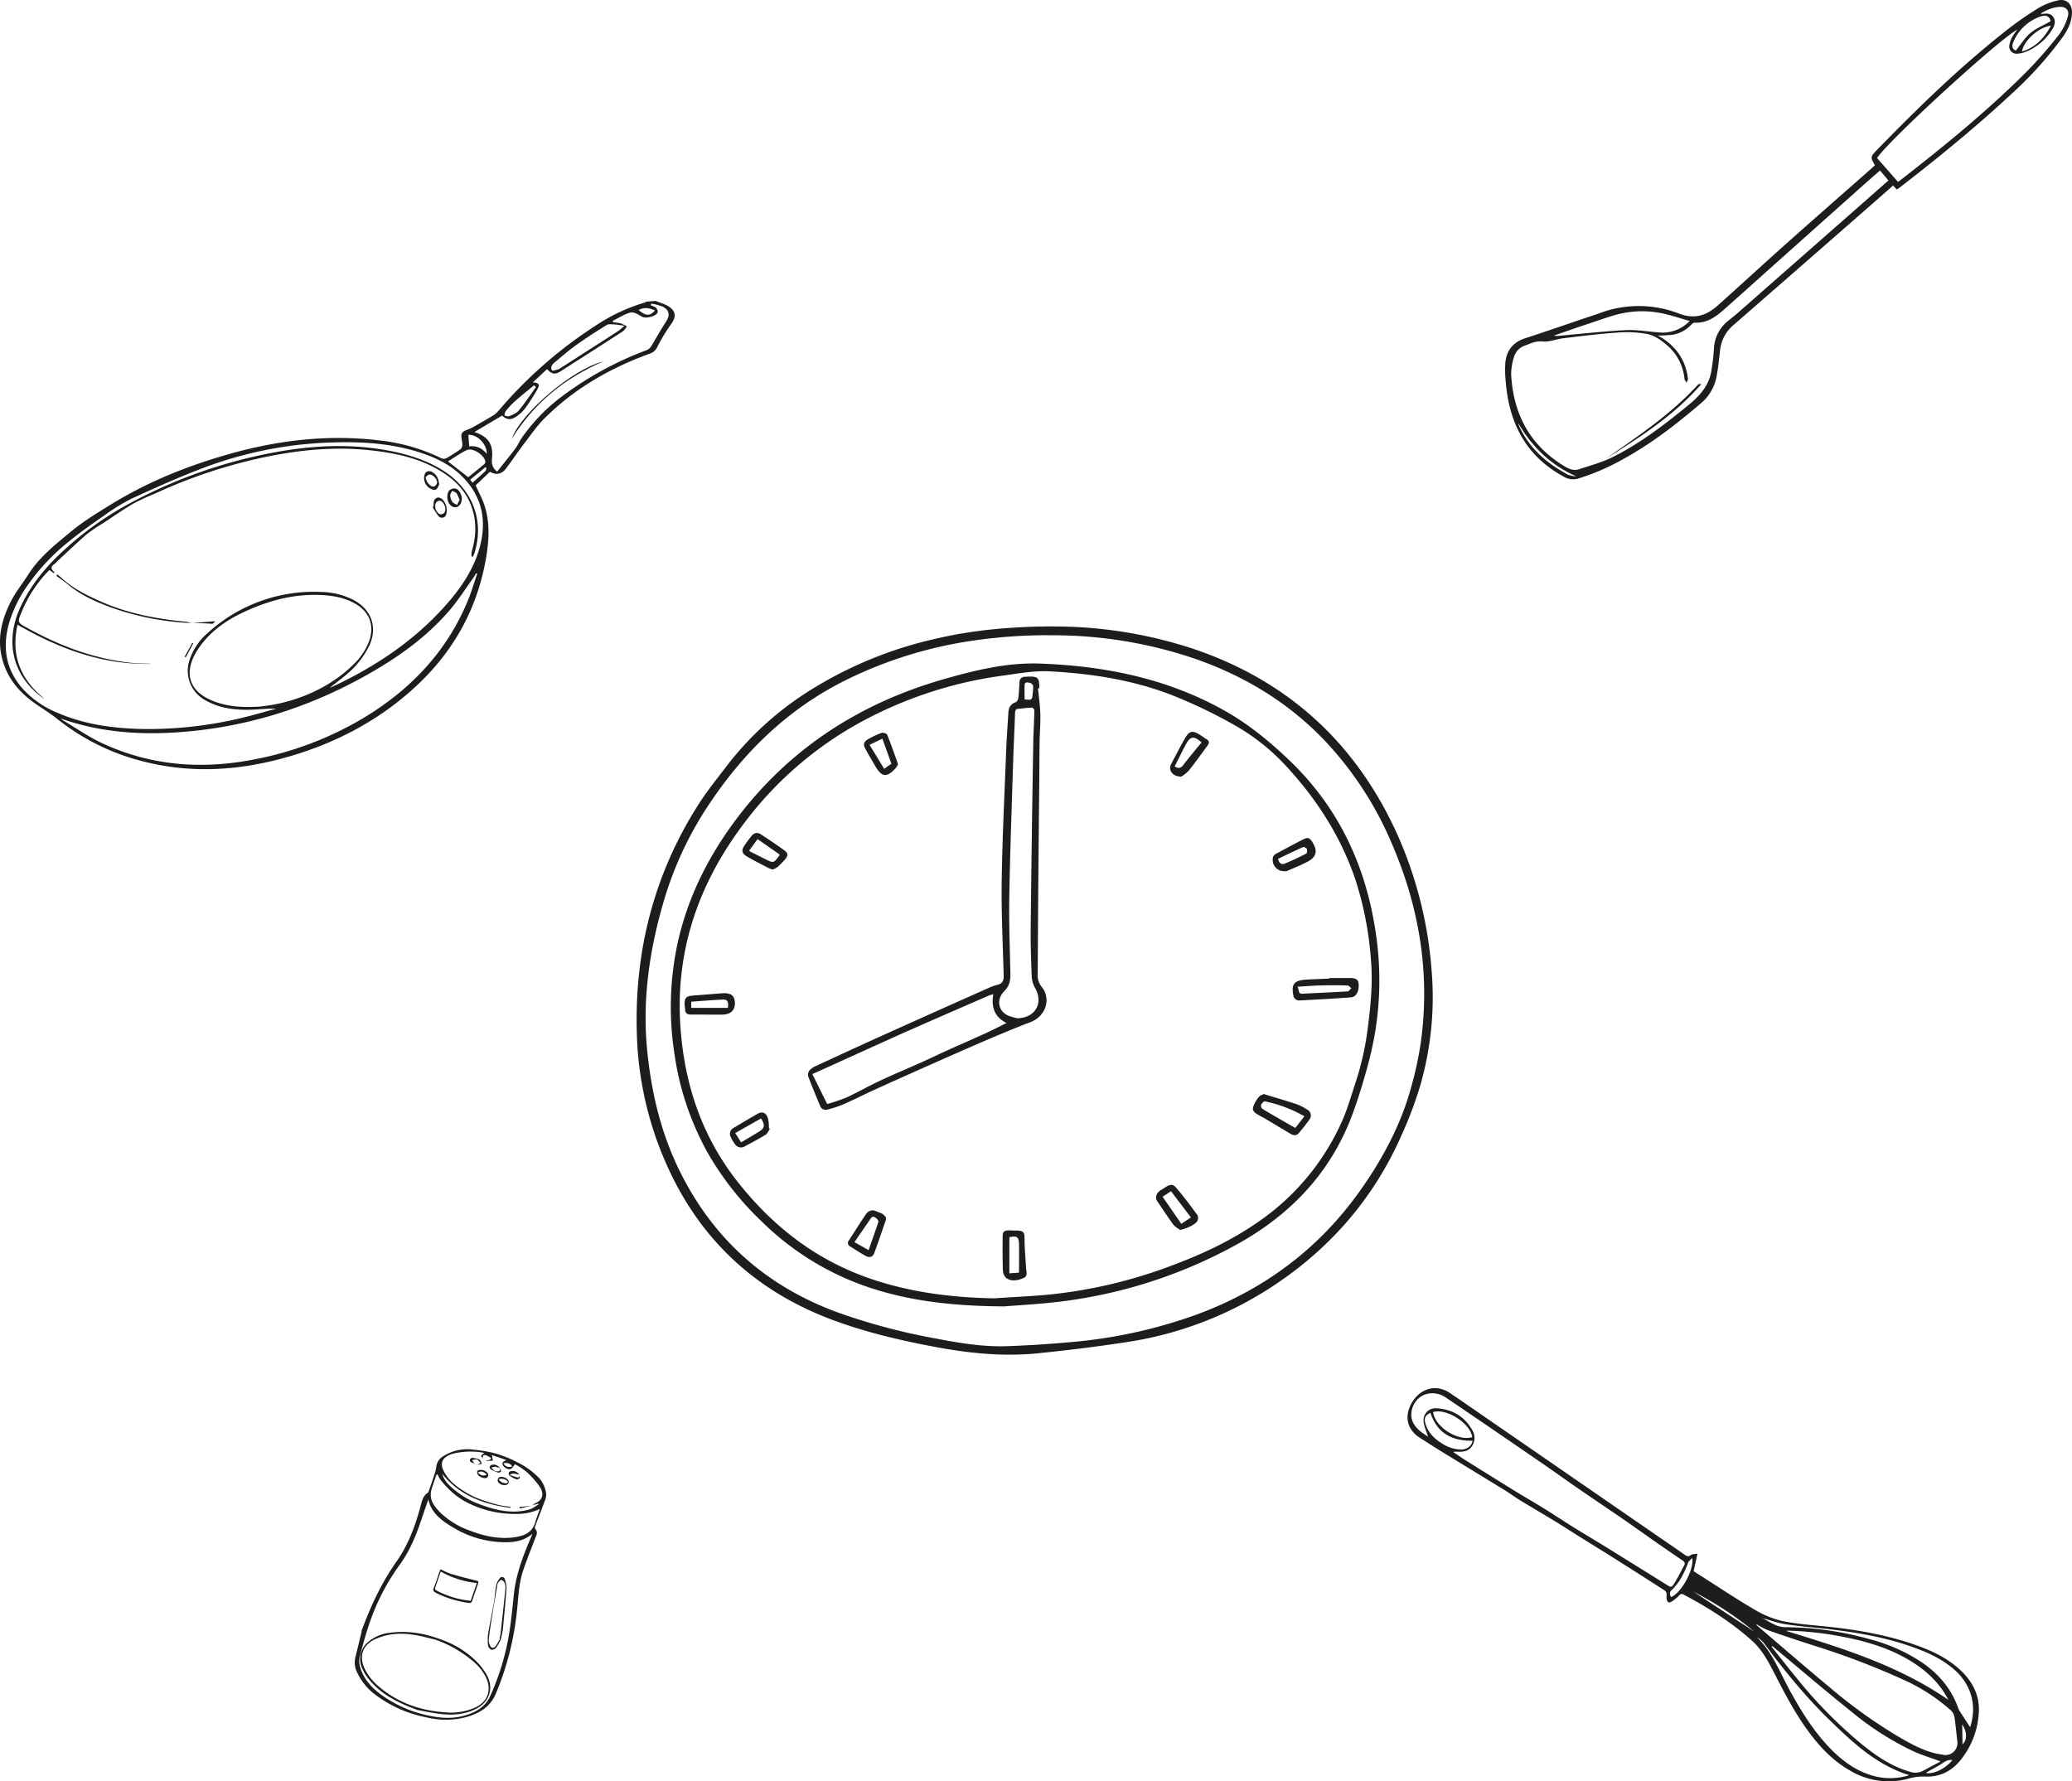 <?xml version="1.0" encoding="UTF-8"?> <svg xmlns="http://www.w3.org/2000/svg" viewBox="0 0 885.76 761.55"> <defs> <style>.cls-1{fill:#1d1d1b;}</style> </defs> <title>objects</title> <g id="Layer_2" data-name="Layer 2"> <g id="Layer_1-2" data-name="Layer 1"> <path class="cls-1" d="M201,205.06l1,1.3c1.92-1.71,3.77-3.32,5.54-5,.3-.28.29-.9.42-1.37l-.47-.24L201,205.06M273,132.53c3.18,2.66,4.76,2.68,7,.19-2.26-1-4.51-1.54-7-.19M208.1,194c0-4.38-4.14-8.3-7.89-8.1.13,1.61.25,3.21.39,4.92,3-.36,5.35.67,7.5,3.18m21-28.55-.82-.72c-2.8,2.32-5.64,4.58-8.36,7a34.69,34.69,0,0,0-3.77,4.07,5,5,0,0,0-.52,1.82c.66.13,1.47.55,2,.33,1.48-.67,3.2-1.3,4.17-2.48,2.62-3.18,4.9-6.65,7.32-10m-37.62,31.78,8.67,6.78c2.19-1.79,4.46-3.61,6.7-5.47a1.61,1.61,0,0,0,.61-1.11c-.22-2.83-5.43-6.25-8-5-2.77,1.35-5.31,3.16-8,4.8m75.44-58c-1.93-.26-3.17-.5-4.41-.56-1,0-2.31-.26-3.09.22-4.49,2.79-9,5.65-13.25,8.72-3.18,2.27-6.11,4.87-9.13,7.35-1.1.9-1.88,2.12-1,3.41.2.31,1.89-.35,2.89-.58.12,0,.22-.16.33-.23q12.54-8,25.07-16.1a30.09,30.09,0,0,0,2.63-2.23m11.42-9.36-.15.68a6.9,6.9,0,0,1,2.12.91,2.52,2.52,0,0,1,.82,1.94c-.49,1.86-5.18,2.91-6.83,1.92-1.46-.88-3.4-2.07-4.77-1.73-2.67.67-5.08,2.32-7.6,3.56l.12.61a21.48,21.48,0,0,1,3.23.46,16.8,16.8,0,0,1,2.67,1.29,8.55,8.55,0,0,1-1.65,2.07c-8.74,5.66-17.52,11.26-26.29,16.88-2.75,1.76-3.93,1.64-6.22-.65l-6.06,5.65c2.55.12,3.09.91,2,2.87a84.89,84.89,0,0,1-5.13,8,15.89,15.89,0,0,1-4,3.78c-2.43,1.6-4,1.31-6-.46l-11.8,7,1.5.6c4.27,1.79,6.57,4.67,6,10.55-.18,1.77-.19,4.09,2.2,5.78,2.62-3.31,5.26-6.51,7.75-9.81,1.06-1.42,1.75-3.12,2.75-4.59a78.14,78.14,0,0,1,17.42-17.91,144.3,144.3,0,0,1,35.87-19.56,4,4,0,0,0,1.9-1.47c2.17-3.47,4.1-7.11,6.36-10.52,2-3,1.62-5.31-1.62-6.79a24.48,24.48,0,0,0-4.48-1.12M25.7,307.05c.59.42,1.15.88,1.77,1.24,5.47,3.23,10.73,6.93,16.47,9.57,20.84,9.61,42.63,11.18,65,6.75a143.48,143.48,0,0,0,45.93-17.36c20.41-12.17,36.16-28.53,45.25-50.78,1.49-3.65,2.59-7.45,3.88-11.18l-.49-.19c-.37.62-.68,1.27-1.1,1.85-3.41,4.72-6.54,9.69-10.33,14.09-9.73,11.29-21.71,19.84-34.6,27.15-25.91,14.7-53.68,23.28-83.5,25-16.4.93-32.48-.48-48.27-6.1m84.3-4.94c15.92-1.29,31.2-8.15,41.18-18.19a26.26,26.26,0,0,0,6.73-10.21c2.1-6.37.08-11.93-5.63-15.42-5-3-10.57-3.83-16.24-4-11.6-.31-22.44,2.82-32.78,7.8-7.71,3.71-14.43,8.72-19.06,16.1-6,9.63-3.28,17.65,7.35,21.65,6.29,2.36,12.82,2.58,18.45,2.25m31.16-8.2c-.06,0,.08,0,.18,0,1.44-.68,2.88-1.35,4.31-2.05,17.44-8.59,33.15-19.52,45.93-34.33,5.76-6.69,10.63-13.95,13.18-22.52,3.59-12,1.6-22.86-7.67-31.81-4.52-4.37-10-7.16-15.91-9.21-12.6-4.38-25.68-5.26-38.88-4.86a169.53,169.53,0,0,0-53.73,10.27c-10.87,4-21.45,8.79-32,13.6a83.15,83.15,0,0,0-12.15,7.45c-5,3.48-10.08,7-14.83,10.92a89.68,89.68,0,0,0-17.91,19,55.5,55.5,0,0,0-7.88,16.23c-2.92,10.57-1.18,20.13,6.36,28.35a41.68,41.68,0,0,0,14.75,9.91c11.93,5.1,24.51,6.63,37.34,6.8a172.17,172.17,0,0,0,44.33-5.57c3.82-1,7.6-2.1,11.4-3.16-4.19-.09-8.28.48-12.38.49-6.21,0-12.31-.88-17.83-4.1A14.25,14.25,0,0,1,81.09,282a25.63,25.63,0,0,1,7.74-11.41,67.3,67.3,0,0,1,48.34-17.53,32.12,32.12,0,0,1,13.46,3.18c7.91,3.91,11,11.69,7.28,19.67a36.4,36.4,0,0,1-6.66,9.54c-3,3.17-6.75,5.7-10.09,8.43m139-165.29c2,.87,4.31,1.42,6.07,2.68,2.9,2.07,2.72,4.45.64,7.33A75.2,75.2,0,0,0,281,148.3a5.09,5.09,0,0,1-3,2.8c-17,6.16-32.4,14.94-45.25,27.78-3.26,3.25-5.91,7.13-8.72,10.81-2.61,3.42-5,7-7.59,10.45-1.92,2.61-4.21,3.12-7,1.54l-6.09,5.81c1.39,3.17,3.07,6.14,4,9.33,2,6.66,1.73,13.49.66,20.31-3.47,22.14-13.61,40.77-29.9,56s-35.79,25.25-57.34,31.08c-20.3,5.49-40.71,6.46-61.16.88A96.1,96.1,0,0,1,24.53,307.4c-2.88-2.31-6.05-4.25-9.09-6.36C7.78,295.75,2.23,289,.48,279.58c-1.46-7.84.55-15.22,4-22.14,2.06-4.16,5.08-7.84,7.58-11.79,4.74-7.48,11.64-12.89,18.29-18.4,5.37-4.44,11.42-8.11,17.39-11.77,15.17-9.31,31.52-15.95,48.58-20.91,21.58-6.28,43.5-9,65.93-6.28A79.68,79.68,0,0,1,188.85,196a2.6,2.6,0,0,0,2.1-.18,67.68,67.68,0,0,0,5.86-3.75,2.67,2.67,0,0,0,.85-1.88c0-1.71-.87-3.79-.17-5s2.93-1.57,4.42-2.41c3-1.68,6-3.39,8.94-5.19a10.32,10.32,0,0,0,2.37-2.11,188.28,188.28,0,0,1,42-36.65,76.29,76.29,0,0,1,20.51-9.51c.17-.05.3-.23.45-.35l4-.31"></path> <path class="cls-1" d="M64.3,283.81c-20.58.43-39-6.45-56.82-16.75-2.86,13.05,1.2,23.33,11.41,31.55a7.08,7.08,0,0,1-.9-.49c-12.58-9.29-16.12-23.88-9.22-38.65C13.3,249.78,20.06,241.7,28,234.62A137.16,137.16,0,0,1,52.17,217a210.58,210.58,0,0,1,65.74-23.71c15.73-2.86,31.51-3.66,47.32-.8,8.74,1.58,17.16,4.11,24.71,9,12.28,8,17.25,21.57,12.79,35.18-.14.42-.33.83-.49,1.25h-.65a8.9,8.9,0,0,1,.09-2.2c1.85-6.27,2.15-12.54,0-18.8-2.54-7.45-7.87-12.45-14.52-16.23-8.72-5-18.32-7-28.12-8.1-14.65-1.69-29.18-.46-43.59,2.37a219.32,219.32,0,0,0-49.08,16,102.78,102.78,0,0,0-9.34,4.32c-4.51,2.64-8.8,5.65-13.18,8.53A65.73,65.73,0,0,0,37,228.46c-4.31,3.72-8.41,7.69-12.59,11.56a8.25,8.25,0,0,1-1,1c-1.55,1-1.93,2.05-.36,3.36.11.09.07.35.13.79l-2.05-1.5A54.46,54.46,0,0,0,9.34,261.44c-1.93,4.57-2,4.67,2.31,7,14.13,7.8,29,13.4,45.18,15,2.48.25,5,.21,7.47.31"></path> <path class="cls-1" d="M81.68,266.36a116.71,116.71,0,0,1-34.55-6.79c-6.53-2.44-12.87-5.29-18.28-9.86-1.51-1.27-3.18-2.37-4.78-3.55l.44-.58c.68.56,1.37,1.09,2,1.68,4.85,4.45,10.69,7.28,16.61,9.91,11.7,5.19,24.11,7.48,36.76,8.68a8,8,0,0,1,1.75.54Z"></path> <path class="cls-1" d="M196.46,213.78a14.08,14.08,0,0,0-1.26-2.87c-.41-.53-1.26-.73-1.91-1.08-.3.68-.87,1.38-.83,2a5.68,5.68,0,0,0,.93,2.74c.42.6,1.32.88,2,1.3.35-.71.71-1.42,1.06-2.12m.93-1.26c.2,2.4-.79,4-2.38,4.32s-3.12-1.06-3.6-3a5.46,5.46,0,0,1-.18-1.56c.07-1.54.5-2.9,2.22-3.33s2.72.64,3.43,2a7.71,7.71,0,0,1,.51,1.57"></path> <path class="cls-1" d="M182,204c.09,2.07,2.11,4.29,3.46,4a2.24,2.24,0,0,0,1.4-1.6c.08-1.65-2-3.75-3.34-3.52-.64.11-1.18.83-1.52,1.09m5.75,3.11c-.27.46-.6,1.77-1.39,2.17s-2-.11-2.81-.64a5.09,5.09,0,0,1-2.19-5c.23-2,1.79-2.77,3.55-1.71s2.55,2.6,2.84,5.18"></path> <path class="cls-1" d="M190.38,217.54c-.13-1.89-1.41-3.6-2.52-3.46-1.51.19-1.86,1.33-1.8,2.64.08,1.58,1.4,3.29,2.52,3.16,1.52-.18,1.8-1.34,1.8-2.34m-5-1.15a10.53,10.53,0,0,1,0-1.59c.3-2,2-2.72,3.63-1.44a6.77,6.77,0,0,1,1.73,6.6,1.9,1.9,0,0,1-3.24.73,22.78,22.78,0,0,1-2.54-4l.39-.26"></path> <path class="cls-1" d="M81.65,266.39l10.29-.81c-.92,1.25-.91,1.15-2.51,1-2.57-.18-5.16-.19-7.74-.26l0,0"></path> <path class="cls-1" d="M78.94,280.76l3.26-5.92.42.21L79.43,281l-.49-.21"></path> <path class="cls-1" d="M218.77,187.61c3.9-11.12,26.49-30.12,39-33-16.39,7-29.56,17.78-39,33"></path> <path class="cls-1" d="M448.09,271.56a219,219,0,0,0-32.15,2.32,180.77,180.77,0,0,0-54.08,16.74c-24.88,12.27-44,30.88-59.17,53.87a150.77,150.77,0,0,0-18.95,40.81c-6.16,21.06-9.29,42.43-7,64.49,1.87,18.18,6.1,35.58,14.37,51.94,14.38,28.45,36.6,48.06,66.42,59.13a263.37,263.37,0,0,0,42.4,11.35c10.11,1.94,20.28,3.66,30.61,3.29q13.49-.48,27-1.71a211,211,0,0,0,53.62-11.65c29.06-10.64,52.82-28.28,70.66-53.67,9.46-13.46,17.15-27.86,21.48-43.83a151.5,151.5,0,0,0,4.09-19c4.06-29.53-.65-57.85-12.44-85.09a147.61,147.61,0,0,0-29.29-44.61c-15.76-16.27-34.68-27.49-56-34.72a188.39,188.39,0,0,0-61.47-9.62m2.28-3.77a189.18,189.18,0,0,1,61.76,10.27c39.65,14,67.89,40.47,85.16,78.73A174.47,174.47,0,0,1,612,414.92a136.1,136.1,0,0,1-5,49.65,170.85,170.85,0,0,1-7.87,20.78c-11.58,26.27-29.55,47.32-53.28,63.34a155.68,155.68,0,0,1-64.08,25.06c-12.61,1.94-25.29,3.5-38,4.79-14.89,1.51-29.68,0-44.34-2.78-15.28-2.87-30.37-6.44-44.91-12-32.2-12.39-55.49-34.27-69.54-65.84a146.84,146.84,0,0,1-12.69-54.66c-1.33-35.78,7-69.07,26.3-99.36,3.77-5.91,8.25-11.38,12.51-17a135.48,135.48,0,0,1,36.51-32.59,171.91,171.91,0,0,1,52.25-21.21c15.59-3.65,31.41-5.23,50.46-5.31"></path> <path class="cls-1" d="M425.56,555c7.77-.51,15.57-.84,23.32-1.59A207.43,207.43,0,0,0,502,540.63c14.79-5.56,28.84-12.52,41.37-22.3a102.76,102.76,0,0,0,29.88-38c2.55-5.42,4.17-11.29,6.07-17a123.61,123.61,0,0,0,5.37-23.66c1.2-9.47,2.2-18.9,1.43-28.52a145.15,145.15,0,0,0-6.65-34.94c-6.41-19.09-17.18-35.49-30.88-50a90.67,90.67,0,0,0-21.47-16.56,214.25,214.25,0,0,0-22.95-11.19C486.45,291,467.66,288,448.6,287c-6.76-.35-13.64,1-20.41,1.91a175.44,175.44,0,0,0-52.29,15.75,155.71,155.71,0,0,0-59.26,49.25c-18.64,25.42-28,53.62-25.74,85.36,1.71,24.14,9.05,46.22,24,65.41,14.57,18.66,32.5,33,54.95,41.18,18,6.53,36.63,8.9,55.68,9.2m3.69,3.45c-23.33-.18-42-2.55-60-8.91a119.19,119.19,0,0,1-43.12-26.94A129.34,129.34,0,0,1,302.63,493a121.88,121.88,0,0,1-14.35-42.75,129.66,129.66,0,0,1,1.32-46.72c4.54-20.83,14.11-39.23,27.15-55.94C339.13,319,368.31,300.5,403,290.49c13.6-3.92,27.45-7.32,41.64-6.8,27.82,1,54.71,6.42,79.29,20.37,10.23,5.82,19.23,13.25,27.68,21.4,20.53,19.8,32,44.18,36.33,72.11a136.85,136.85,0,0,1,0,43.18,156.57,156.57,0,0,1-3.69,16.43c-1.75,6.31-3.68,12.6-5.93,18.75-9.33,25.51-26.92,43.78-50.48,56.57a208.08,208.08,0,0,1-75,24c-9.27,1.11-18.61,1.58-23.63,2"></path> <path class="cls-1" d="M438,299c3.13.33,3.22.26,3.46-2.48a15.53,15.53,0,0,0,.18-3.39,2.1,2.1,0,0,0-1.5-1.23c-.77-.12-2.07-.58-2.13,1-.07,2,0,4.11,0,6.13M353.58,472a77.65,77.65,0,0,0,8.26-2.79c4.79-2.21,9.38-4.86,14.16-7.1,5.88-2.76,11.88-5.25,17.81-7.91,3.72-1.67,7.4-3.45,11.12-5.13,5.62-2.54,11.28-5,16.89-7.56,2.72-1.24,5.37-2.64,8.46-4.16-5.24-2.62-6.56-6.9-5.65-12.36-.92.31-1.55.47-2.15.73-11,4.79-22.05,9.57-33,14.42-7.56,3.33-15.07,6.77-22.59,10.17l-19.61,8.88c2.27,4.58,4.31,8.69,6.34,12.81m81.51-36.69c7.46-.24,11-6.44,7.4-12.88a11.08,11.08,0,0,1-1.46-4.71c-.29-6.92-.54-13.85-.46-20.77q.42-39.52,1.09-79c.07-4.76.38-9.52.49-14.28,0-.4-.69-1.17-1-1.16-1.92.06-3.84.33-5.76.49-1.2.11-1.48.79-1.51,1.9-.23,6.78-.58,13.56-.79,20.34-.61,19.42-1.33,38.83-1.67,58.25-.2,10.88.25,21.78.47,32.67.06,2.83-.3,5.23-2.54,7.47-3.67,3.69-2.69,8.73,1.74,10.63a27.45,27.45,0,0,0,4,1.09m8.6-141c.36,3.63.92,7.26,1,10.91.12,3.88-.25,7.78-.31,11.67-.09,6-.1,12-.15,17.94-.14,15.12-.31,30.24-.43,45.36-.1,12.17-.14,24.34-.23,36.52a7.51,7.51,0,0,0,1.73,5.17c4.18,5.13,1.69,12.6-4.86,15.06-3,1.14-6,2.34-9,3.58-5,2.06-9.92,4.13-14.84,6.28q-12.64,5.52-25.24,11.15c-6.05,2.7-12.11,5.4-18.13,8.16-4.25,1.95-8.42,4.08-12.7,5.95a48,48,0,0,1-6.87,2.25,2.5,2.5,0,0,1-3.12-1.6c-1.74-4.21-3.53-8.41-5.11-12.69a3.17,3.17,0,0,1,.7-2.59,8.4,8.4,0,0,1,2.83-1.84c9.27-4.29,18.53-8.58,27.84-12.77q23-10.37,46-20.6a21.84,21.84,0,0,1,3.62-1.26c2.07-.52,2.66-1.78,2.61-3.85-.38-13.58-1.05-27.16-.85-40.73.28-18.69,1.22-37.36,1.93-56,.2-5.24.61-10.47.91-15.7.12-2.13.88-3.72,3.08-4.48a2.42,2.42,0,0,0,1.17-1.71c.28-2.27.38-4.55.52-6.84a2.22,2.22,0,0,1,2.44-2.35l.8-.06c4.68-.2,5.31.41,5.19,5l-.56.06"></path> <path class="cls-1" d="M554.66,421.83c.84,1.4.12,3.12,2.13,3,6.45-.33,12.9-.62,19.34-1,.54,0,1-.9,1.54-1.38-.54-.41-1.07-1.15-1.62-1.16-3.9-.09-7.8-.1-11.7,0-3.07.08-6.13.34-9.69.55m13.49-3.72c3,0,5.91,0,8.86,0,2.71,0,3.65.68,3.8,2.56.23,3-1,5.53-3.28,5.7-7.29.56-14.59.94-21.9,1.33a2.51,2.51,0,0,1-2.76-2.36c-.91-4.59.42-6.24,5.42-6.54,3.28-.2,6.57-.3,9.86-.45v-.25"></path> <path class="cls-1" d="M557.62,477.23a57.63,57.63,0,0,0-16.89-6.39c-.44-.09-1.33.84-1.63,1.47a1.83,1.83,0,0,0,.53,1.69c2.32,1.48,4.72,2.83,7.11,4.21s4.61,2.66,7,4l3.91-5M540,467.64c4.73,1.45,9.49,2.83,14.18,4.38a22.23,22.23,0,0,1,4.49,2.26,2.85,2.85,0,0,1,1,4.47c-1.39,2-2.92,3.85-4.47,5.69-1.18,1.39-2.54.86-3.82.1-3.58-2.13-7.14-4.28-10.71-6.41-1.22-.71-2.51-1.3-3.68-2.08a3.36,3.36,0,0,1-1.35-1.6c-.4-1.36,2.14-5.73,3.49-6.26a4.81,4.81,0,0,1,.77-.19l.13-.36"></path> <path class="cls-1" d="M497,511.61c2.75,4,5.33,7.71,8,11.59l4.1-2.73-8.49-11.2L497,511.61m7.53,14.17a11.86,11.86,0,0,1-2.85-2.11c-2.42-3.3-4.65-6.74-6.94-10.13a2.43,2.43,0,0,1-.47-.88c-.33-2.17,1-3.37,2.66-4.29s3.73-3.08,5.7-.79c3.28,3.8,6.3,7.85,9.27,11.91a2.89,2.89,0,0,1-.13,2.66c-1.12,1.63-5,3.22-7.24,3.63"></path> <path class="cls-1" d="M435.62,544.07c0-4.26.07-8.27,0-12.28-.07-3-1-3.6-4.12-2.86v15.44l4.14-.3m-2.47-18c.6,0,1.21,0,1.81,0,2.66.16,3,.85,3,3.55,0,4.15.45,8.3.64,12.46.07,1.52.93,3.47-1.06,4.3-2.37,1-5,1.63-7.33.05a4.64,4.64,0,0,1-1.49-3.29c-.18-4.84-.16-9.68-.12-14.51,0-2.41.77-2.8,4.52-2.57"></path> <path class="cls-1" d="M295.49,430.88h15.69c.33-2.53-.2-3.63-2.06-3.56-4.53.19-9.05.6-13.63.92Zm7,2.87c-2.42,0-4.83,0-7.24,0-1.45,0-2.29-.58-2.38-2.09,0-.87-.23-1.74-.23-2.61,0-2.38.82-3.21,3.24-3.4,4.21-.33,8.42-.66,12.63-1,3.8-.33,5.5.84,5.65,3.93.16,3.27-1.81,5.16-5.43,5.18-2.08,0-4.16,0-6.24,0"></path> <path class="cls-1" d="M371.33,534.41c1.47-4.2,2.88-8.09,4.16-12,.13-.4-.39-1.26-.84-1.55-.69-.45-1.54-1.29-2.38,0-2.29,3.36-4.62,6.69-7,10.18l6.1,3.44m7.4-13.91a7.75,7.75,0,0,1-.17,1.26c-1.6,4.63-3.17,9.28-4.86,13.87-.61,1.67-2,2.13-3.62,1.24-2.3-1.26-4.49-2.7-6.72-4.09a1.64,1.64,0,0,1-.5-2.58c2.37-3.68,4.7-7.37,7.15-11,1.06-1.57,2.56-2.35,4.52-1.43a22.88,22.88,0,0,1,2.78,1.16,7.09,7.09,0,0,1,1.42,1.56"></path> <path class="cls-1" d="M546.35,367.16c.4,1.74,1.37,2.64,2.8,2.06,3.16-1.28,6.24-2.76,9.28-4.32.35-.18.43-1.43.21-2a1.78,1.78,0,0,0-1.6-.75c-3.55,1.57-7,3.28-10.69,5m2.57,5.28a4.78,4.78,0,0,1-4.63-6.25A2.74,2.74,0,0,1,545.5,365c3.83-2.08,7.66-4.14,11.54-6.12,2.12-1.07,2.81-.78,4.09,1.3,2.16,3.52,1.67,6.1-1.92,8.07-2.8,1.53-5.81,2.7-8.74,4a5.52,5.52,0,0,1-1.55.27"></path> <path class="cls-1" d="M333.22,365.27l-9.36-6.53-3.59,4.88c.3.28.38.4.5.45q3.12,1.59,6.27,3.16c3.68,1.86,3.68,1.86,6.15-1.54,0,0,0-.12,0-.42m-2.86,6.44a13.05,13.05,0,0,1-1.75-.59c-3.09-1.62-6.22-3.18-9.24-4.94-2.27-1.32-2.5-2.68-1-4.86a47.53,47.53,0,0,1,3-4,2.69,2.69,0,0,1,3.79-.71c3.43,2.23,6.85,4.51,10.16,6.92,1.7,1.23,1.69,2.29.28,3.9a30.83,30.83,0,0,1-3.1,3.16,9.37,9.37,0,0,1-2.12,1.15"></path> <path class="cls-1" d="M502.17,327.66c1.7,1.06,2.69.65,3.6-.54,1.55-2,3.17-4,4.77-5.95,1-1.27,2.09-2.51,3.12-3.75-3.2-2.94-4.86-2.69-6.64.72-.41.77-.85,1.52-1.24,2.29l-3.61,7.23M505,332c-3.78.07-5.68-2.8-4.36-5.33,2-3.73,3.88-7.5,6-11.15,1.77-3.08,3.16-3.33,6.13-1.5,1,.63,2,1.37,3,2,1.29.72,1.21,1.65.48,2.65-2.65,3.62-5.25,7.28-8.05,10.78A15.72,15.72,0,0,1,505,332"></path> <path class="cls-1" d="M381.06,326.51l-3.85-10.72-5.49,2.63c2.16,3.53,4.17,6.84,6.25,10.26l3.09-2.17m2.76.39a7.28,7.28,0,0,1-.88,1.45c-3.88,4.21-6,4-8.87-1-1.37-2.39-2.79-4.75-4.11-7.17-1.06-1.92-.74-3.1,1.19-4.18a36.69,36.69,0,0,1,5.64-2.66c.69-.24,2.25.21,2.46.73,1.63,4,3,8.05,4.49,12.09a6.17,6.17,0,0,1,.08.7"></path> <path class="cls-1" d="M316.81,488.38c2.72-1.63,5.31-3.14,7.86-4.71,2.23-1.38,2.44-2.82.64-5.51l-11,6.23,2.52,4m12.28-5.74c-.58.82-1,1.94-1.75,2.42-2.91,1.78-5.93,3.38-8.94,5a3.07,3.07,0,0,1-4.27-1,14.92,14.92,0,0,1-1.74-2.92,2.88,2.88,0,0,1,1.26-4c3.4-2,6.78-4.07,10.21-6,2.41-1.36,4.22-.09,4.67,3.22.13,1,.13,2,.18,3l.38.24"></path> <path class="cls-1" d="M215.24,625.65a2.84,2.84,0,0,0,3.72,1.22,3,3,0,0,0-3.72-1.22m-28.2,4.7h-.42c-.68,2-1.38,3.94-2,5.91a7.82,7.82,0,0,0,1.06,7.36,22.18,22.18,0,0,0,2.52,3,35.32,35.32,0,0,0,12.09,7.53c6.52,2.54,13.21,4.11,20.28,2.95,3.83-.63,7-2.1,8.21-6.22.58-2,1.32-3.86,2-5.79a23.37,23.37,0,0,1-9.28,2.13c-1.56,0-3.13,0-4.68-.12a44.38,44.38,0,0,1-18.53-5.51,33,33,0,0,1-5.52-4.11,46.31,46.31,0,0,1-4.45-4.83,12.27,12.27,0,0,1-1.23-2.26M183.12,641c-.89,2.57-1.8,5.13-2.66,7.72-2.32,7-5,13.87-9.38,19.95a93.87,93.87,0,0,0-12.75,24.17c-1.73,5-3.19,10.18-4.55,15.34a8.79,8.79,0,0,0,.17,4.49c1.51,5.16,5,9,9.23,12a52.6,52.6,0,0,0,19.6,8.67c5.16,1.14,10.39,1.59,15.58.14,4.7-1.31,8.95-3.51,11.07-8.15a105.27,105.27,0,0,0,8.11-26.29c1-5.79,1.5-11.67,2.14-17.52.91-8.28,3.75-16,7-23.52.33-.76.62-1.53.93-2.3-3.28,2.81-7.06,3.57-11,3.63a43.34,43.34,0,0,1-23.17-6.47c-4.76-2.84-9.15-6.1-10.33-11.9m44.36,2.65,0,0a9.14,9.14,0,0,1,1.48-1c3.57-1.59,3.38-4.57,1.85-6.9a36.44,36.44,0,0,0-5.87-6.61,30.65,30.65,0,0,0-4.77-3.12c-.74.87-1.14,1.73-1.81,2-1,.48-2.88-.53-3.39-1.6-.67-1.41.68-1.63,1.46-2.22l-6.13-2.11c.14.86.27,1.63.4,2.41l-3.09.12a5.73,5.73,0,0,1,1.73-.44c.27-.08.45-.49.67-.75a10.74,10.74,0,0,0-2.39-1.3c-.87-.21-1.53.26-1.1,1.51-1.12-1.26-1.11-1.3.51-2.4a6.1,6.1,0,0,0-.81-.23,31.57,31.57,0,0,0-12.55.5c-3.22.89-6.2,3-4,7.34.11.21.19.43.31.63,2.29,4.18,6.09,6.73,10,9.06a36.06,36.06,0,0,0,5.9,2.68,68.62,68.62,0,0,0,7.12,2.16c1.73.43,3.52.6,5.29.88l-.15.41c-11.26-1.54-21.53-5.12-29.1-14.58.91,3.34,3.31,5.29,5.66,7.2a35.34,35.34,0,0,0,9.85,5.65c7,2.69,14.16,4.47,21.68,2.46,1.46-.39,2.74-1.49,4.1-2.26l-.2-.28-2.75.74m-72.83,53.67c4.34-11.67,8.89-21,14.95-29.62,5-7.1,8-15.17,10.25-23.51.6-2.22,1-4.59,3.23-6,.19-.12.26-.47.35-.72.87-2.5,1.75-5,2.57-7.51a19.44,19.44,0,0,0,.63-2.84,5.93,5.93,0,0,1,2.6-4.25,19.14,19.14,0,0,1,13.52-3,58.55,58.55,0,0,1,8.89,1.52,50.24,50.24,0,0,1,9.78,3.93,33.55,33.55,0,0,1,9.17,6.66,12.67,12.67,0,0,1,3,6.61,7.27,7.27,0,0,1-.71,3.47c-1.31,3.6-2.74,7.16-4.08,10.75a1.19,1.19,0,0,0,.21,1,2.53,2.53,0,0,1,.31,2.85c-1.88,4.89-3.83,9.76-5.53,14.71-1.8,5.22-2,10.74-2.57,16.18a124.2,124.2,0,0,1-9.14,36.6c-2.48,5.86-7.31,8.54-13,10.12a34.4,34.4,0,0,1-16.69,0A53.09,53.09,0,0,1,160,724.17a25.24,25.24,0,0,1-7.32-9.16,9.31,9.31,0,0,1-.79-6.35c1.09-4.41,2.14-8.83,2.75-11.34"></path> <path class="cls-1" d="M186.2,701c-2.89-.68-5.75-1.52-8.67-2-5.72-1-11.4-.76-16.8,1.61-5.81,2.55-7.5,7.49-4.66,13.16a24,24,0,0,0,6.26,7.56c8.09,6.76,17.56,10,28,10.71a25.54,25.54,0,0,0,13-2.13c5.16-2.47,6.89-7.37,4.51-12.58a20.82,20.82,0,0,0-5-6.6A50.69,50.69,0,0,0,186.2,701m-7.85,30c-9.24-3.39-15.86-7.11-20.81-13.27a19.49,19.49,0,0,1-2.72-4.5,9.46,9.46,0,0,1,2.76-11.43,16.82,16.82,0,0,1,8.86-3.73c7.63-1.11,15,.18,22.13,2.84A40.49,40.49,0,0,1,204,710.6a26.13,26.13,0,0,1,4.2,5.67c3,5.59.92,11.47-4.74,14.31-4.69,2.36-9.73,2.76-14.8,2.2-4.13-.46-8.2-1.41-10.3-1.78"></path> <path class="cls-1" d="M203.83,676.76a39.82,39.82,0,0,1-15.42-4.9c-.86,2.5-1.67,4.81-2.42,7.13a1,1,0,0,0,.4.86,39,39,0,0,0,14.82,4.51l2.62-7.6m-15.54-5.91a39.2,39.2,0,0,0,4.49,2c3.4,1,6.85,1.91,10.31,2.75,1.55.38,1.64.36,1.12,1.88-.76,2.23-1.56,4.46-2.28,6.71-.29.88-.62,1.2-1.67,1.07a44.18,44.18,0,0,1-13.75-4.23c-1.13-.54-1.61-1.07-1-2.42.89-2.14,1.54-4.37,2.3-6.56.14-.38.32-.74.53-1.24"></path> <path class="cls-1" d="M213.73,700.54l-.18-.11a20.66,20.66,0,0,0,.47-2.18c.67-6.17,1.34-12.35,2-18.53a6.86,6.86,0,0,0-.19-2.75c-.21-.63-.91-1.45-1.46-1.52s-1.13.81-1.56,1.38a3.25,3.25,0,0,0-.29,1.33c-.71,4.16-1.44,8.31-2.11,12.48-.55,3.42-1.09,6.85-1.48,10.3a5,5,0,0,0,.62,2.64,1.22,1.22,0,0,0,2.24.24,27.72,27.72,0,0,0,2-3.28m.13.71a22,22,0,0,1-1.76,3.07,2.43,2.43,0,0,1-1.93,1,2.49,2.49,0,0,1-1.56-1.66,19.16,19.16,0,0,1,0-5.24c.7-4.35,1.66-8.65,2.42-13,.43-2.5.55-5.07,1-7.56a7.48,7.48,0,0,1,1.54-3.13,1.19,1.19,0,0,1,2.17.49,11.29,11.29,0,0,1,.7,4.07c-.41,5.82-1,11.64-1.55,17.45a38.05,38.05,0,0,1-1,4.54"></path> <path class="cls-1" d="M208.09,630.42c-1.48-1.43-2.56-1.66-3.79-.86,1.23,1.29,2.54,1.61,3.79.86m-1.64-1.9a3.73,3.73,0,0,1,.81.25c.84.54,1.74,1.2,1.38,2.29s-1.51.92-2.38.67a3.92,3.92,0,0,1-1.85-1.1,2.19,2.19,0,0,1-.38-1.71c.06-.28.87-.48,1.37-.55a3.11,3.11,0,0,1,1,.15"></path> <path class="cls-1" d="M213.2,632.41a3.54,3.54,0,0,0,3.34,1.68c.2-.05.51-.21.52-.34a.85.85,0,0,0-.27-.69,3.66,3.66,0,0,0-3.59-.65m2.42-.79c1.37.5,2.13,1.53,1.77,2.4s-1.76,1.12-3,.67-1.91-1.47-1.55-2.4,1.4-1.18,2.76-.67"></path> <path class="cls-1" d="M221.84,630.37c.14.5.54,1.13.36,1.45a1.51,1.51,0,0,1-1.36.62,9.09,9.09,0,0,1-3-1.63c-.82-.76-.24-1.9.9-1.92a3.13,3.13,0,0,1,3.17,1.53c-1.22-.11-2.45-1-4,.15a25.43,25.43,0,0,0,3.14,1c1,.2,1.2-.38.85-1.24"></path> <path class="cls-1" d="M213.69,627.61c.19.47.6,1,.51,1.38s-.89.65-1.24.54a16.84,16.84,0,0,1-3.2-1.39,1.26,1.26,0,0,1-.39-1.19,1.7,1.7,0,0,1,1.16-.79,3.31,3.31,0,0,1,3.19,1.51,9,9,0,0,0-2-.63,5.29,5.29,0,0,0-1.64.39,8,8,0,0,0,1.14,1.18,2.43,2.43,0,0,0,1.3.43c.92,0,1.58-.3,1.13-1.43"></path> <path class="cls-1" d="M204.14,626.18a28.15,28.15,0,0,1-2.85-1.13,1.18,1.18,0,0,1-.42-1c.15-.35.67-.82,1-.78A9.54,9.54,0,0,1,205,624c.5.25.67,1.19,1,1.81l-1.9.42,1.32-.86a15.13,15.13,0,0,0-1.18-1.22,1.1,1.1,0,0,0-.77-.27,13.24,13.24,0,0,0-1.61.35,6.62,6.62,0,0,0,.92,1.36,5.05,5.05,0,0,0,1.37.63"></path> <path class="cls-1" d="M227.48,643.65l-5.32,1.25-.12-.62,5.46-.59,0,0"></path> <path class="cls-1" d="M838.82,737.2c2.18,3.4,2.19,6.44.12,8.58,0-2.81-.08-5.64-.12-8.58m-4.23,15.28c-2.76,3.61-8.43,6.3-11.37,5.42,1.86-1,3.69-2.07,5.54-3.07s3.38-2.78,5.83-2.35M723.9,680.43A148.34,148.34,0,0,1,750,697.56L723.9,680.43m-9.36,2.36a1.92,1.92,0,0,1,0-2.92c3.48-3.29,5.48-7.46,7.14-11.85.25-.66,1-1.13,1.79-2,.66,5.3-4.54,14.62-9,16.74M611.49,604c2.79,8.25,8.46,12,18,11.93-.26,2.17-2.29,3.74-4.93,3.77a15.44,15.44,0,0,1-8.25-2.7c-3.26-2-5.93-4.69-7-8.57-.6-2.21.05-3.46,2.19-4.43m1.13-.32c5.74-1.75,16,4.82,16.73,10.75-6.24,1.8-15.93-4.43-16.73-10.75M842.18,738.38c-1.45-2.24-2.95-4.54-4.43-6.85a6.14,6.14,0,0,1-.62-1.26c-3-8.49-8.51-14.86-15.88-19.81a73.86,73.86,0,0,0-21.93-9.68,136,136,0,0,0-36-5.14c-4.18,0-6.77-2.42-10-3.9,3.36.91,6.65,2.15,10.06,2.65,6.59,1,13.25,1.44,19.87,2.26,11,1.36,21.85,3.23,32.36,6.78,7.07,2.38,13.91,5.25,19.67,10.21,7.43,6.4,10,15.66,6.91,24.74m-9.3-11.69c-21.14-14.58-45-22-69.34-29.45.59-.07.76-.11.94-.11a141.23,141.23,0,0,1,24.25,2.8c10,2,19.58,4.94,28.3,10.33,6.58,4.08,12.12,9.19,15.85,16.43m-16.64,32.2a27,27,0,0,1-13.79.71c-7.62-1.68-13.82-5.9-19.26-11.33-7.53-7.5-13.05-16.43-18.12-25.67-4.27-7.78-7.38-16.27-14-22.67a10.75,10.75,0,0,1,2.9,2.43c8.6,11.58,17.66,22.78,28,32.84,10.05,9.76,20.24,19.4,34.19,23.69M757.34,704l.3-.29,1.7,1.43c10.93,9.09,21.74,18.33,32.85,27.2a123.72,123.72,0,0,0,25.63,16.28c3.71,1.7,7.66,2.9,11.79,4.43-2.52,1.33-5,2.6-7.45,3.95a7.13,7.13,0,0,1-5.79.41c-7.53-2.18-13.89-6.44-19.9-11.26a196,196,0,0,1-28.22-28.51c-3.71-4.49-7.28-9.09-10.91-13.64m-6.5-9.27c0-.1.11-.19.16-.28a34,34,0,0,0,4.66,2.44c6.45,2.26,12.93,4.45,19.45,6.52a328.73,328.73,0,0,1,37.73,14.31,79.46,79.46,0,0,1,21,13.36,5.34,5.34,0,0,1,1.64,2.8c.56,3.54.83,7.13,1.28,10.7a5.11,5.11,0,0,1-5.92,5.64c-1.34-.24-2.69-.42-4-.76-5.72-1.49-10.81-4.4-15.84-7.36a216,216,0,0,1-28.31-20.31c-10.7-8.9-21.22-18-31.81-27.06M610.46,614.16a37.51,37.51,0,0,1-3.39-2.35c-2.49-2.13-4.16-4.7-3.67-8.18,1-7.11,8.53-10.32,14.75-6.12,13.59,9.17,27.11,18.46,40.63,27.74,5.33,3.65,10.56,7.45,15.89,11.11,6.65,4.58,13.38,9.07,20,13.64,4,2.77,8,5.65,12,8.44,4.16,2.91,8.33,5.81,12.55,8.63,1,.66,1.24,1.27.68,2.29-1.35,2.47-2.57,5-4.07,7.42-1.28,2-1.4,1.94-3.4.69q-12.69-7.9-25.39-15.78c-4.81-3-9.68-5.84-14.48-8.82-4.14-2.58-8.19-5.3-12.34-7.87-4.3-2.66-8.68-5.18-13-7.83q-10.38-6.4-20.71-12.89c-1.8-1.13-3.54-2.37-5.31-3.56a9,9,0,0,1,2.41-.08c2.27.05,4.39-.41,5.7-2.46a6.38,6.38,0,0,0,0-6.91c-3.37-5.92-8.7-8.85-15.38-9.21a5.09,5.09,0,0,0-5.35,5.72c.24,2.19,1.25,4.3,1.9,6.38M724,671.75c.52-2.33,1-4.67,1.67-7.54-1.18.22-2.21.13-2.82.59-1,.79-1.72.53-2.64-.11-3.76-2.65-7.57-5.24-11.36-7.85l-29.09-20.05-56.16-38.71c-1-.7-2.08-1.35-3.08-2.09-7.14-5.29-14.49-1.69-17.59,4.89-2.61,5.54-1,10.64,4.21,13.9,3.14,2,6.22,4,9.37,5.94,9,5.51,18,11,26.95,16.48,2.15,1.32,4.16,2.85,6.32,4.17,4.91,3,9.89,5.88,14.8,8.88,3.56,2.17,7.06,4.46,10.6,6.67,5.14,3.22,10.31,6.38,15.43,9.61q10.62,6.71,21.17,13.51a2.37,2.37,0,0,1,.68,1.53c.1.62-.13,1.3,0,1.92.24,1.62,1.1,2,2.39,1.07a19.84,19.84,0,0,0,3-2.51,1.35,1.35,0,0,1,1.95-.31c10.41,5.52,20.32,11.76,29.13,19.65,4.7,4.21,7.41,9.73,10.22,15.19,4.38,8.52,8.89,17,14.68,24.63,4.85,6.42,10.42,12.09,17.52,16a32,32,0,0,0,24.14,3.28,23.19,23.19,0,0,1,7.26-1c6.7.37,12-2.48,16-7.83a35.25,35.25,0,0,0,7.19-19.85c.31-6.57-2.26-12.1-6.8-16.74-5.37-5.49-12.07-8.83-19.15-11.42-12.06-4.4-24.6-6.66-37.32-8.09-6.86-.77-13.81-1.14-20.55-2.51a41.5,41.5,0,0,1-12.19-5c-7.74-4.51-15.19-9.52-22.76-14.32-1-.63-2-1.25-3.09-2"></path> <path class="cls-1" d="M673.86,203.65c-10.9-4.78-18.81-12.53-24.72-22.56a1.28,1.28,0,0,0,.11.68c4.32,9.74,11.88,16.28,21.06,21.16a13,13,0,0,0,3.55.72M876.73,11c-5.22.6-11.61,6.37-12.37,11.05,5.8-1.82,9.49-5.7,12.37-11m-15,10.59c2.21-2.72,3.91-5.55,6.3-7.55s5.57-3.28,8.54-5c-.24-1.83-1.66-2.89-4.09-2.09a19.25,19.25,0,0,0-11.94,11.37c-.62,1.46-.18,2.76,1.19,3.23M722.3,137.25c-3.43-1-6.34-2-9.3-2.71a42.28,42.28,0,0,0-20.15-.47c-4.73,1.11-9.31,2.85-13.94,4.38-4.88,1.62-9.75,3.32-14.62,5a5.47,5.47,0,0,0,2.23.1c9.47-.84,18.92-1.92,28.41-2.41,4.64-.25,9.34.6,14,.95a16,16,0,0,0,13.35-4.82m89.1-59.51c.48-.34.77-.52,1-.73,18.81-14.61,37.28-29.65,54.13-46.53a188.63,188.63,0,0,0,13.79-15.82A22.89,22.89,0,0,0,884,6.94c.7-2.37-.75-4-3-4-3.06,0-5.8,1.18-8.71,2.89a6.1,6.1,0,0,0,.92.11c1.72-.23,3.45-.3,4.56,1.33s.64,3.56-.36,5.15a23.63,23.63,0,0,1-11.5,9.75,10.84,10.84,0,0,1-3.25.76A3.13,3.13,0,0,1,859,19.2a11.09,11.09,0,0,1,1.27-3.5,27.46,27.46,0,0,1,2.15-3.08c-8.27,4.51-55.29,47.6-60,54.94l8.95,10.18M708.48,143.38c.84.46,1.41.73,1.94,1.06,6.4,4.09,10.25,9.83,11.15,17.43.06.55-.38,1.15-.59,1.73-.3-.54-.82-1.06-.88-1.63a21.5,21.5,0,0,0-7.17-14.13c-2.43-2.15-5.41-4.32-8.47-5a47.93,47.93,0,0,0-13.39-.62c-7.55.5-15.06,1.47-22.58,2.36-3.06.36-6.15,1.69-9.1,1.4s-5.11.86-7.48,1.76a7.26,7.26,0,0,0-4.73,5A25.33,25.33,0,0,0,646,160c.9,17,8,30.43,22.82,39.35,1.93,1.16,4,2,6.18,1.26,4.71-1.54,9.56-2.87,14-5,11.89-5.84,22.32-13.9,32.56-22.24,4.74-3.86,8.8-8.12,9.95-14.35a91,91,0,0,0,1.19-10,15.89,15.89,0,0,1,6-11.8c1.41-1.15,2.85-2.27,4.22-3.48l50.52-44.39,13.85-12.21-3.6-4.26c-2.91,2.55-5.6,4.89-8.26,7.26q-28.92,25.83-57.84,51.67c-3.75,3.35-7.64,6.44-13.15,6.14-.55,0-1.21.61-1.68,1.08a13.86,13.86,0,0,1-7.68,4.07,65.87,65.87,0,0,1-6.65.36M810.83,81l-1.58-1.66c-3.72,3.27-7.39,6.51-11.07,9.73q-28.45,24.91-57,49.78a16.33,16.33,0,0,0-5.88,11c-.42,3.75-.8,7.53-1.5,11.23a19.59,19.59,0,0,1-6.74,11.38c-10.24,8.75-20.83,17-32.69,23.54a97.49,97.49,0,0,1-19.82,8.62,7.72,7.72,0,0,1-6.33-1c-15.81-8.65-23-22.56-24.48-39.93a51.94,51.94,0,0,1-.27-8c.36-5.47,3-9.28,8.45-11.05,8.67-2.81,17.28-5.81,25.92-8.73,1.92-.65,3.87-1.25,5.78-1.95a47.53,47.53,0,0,1,34.15.1c6.62,2.53,11.73.86,16.55-3.46,10.06-9,20-18.17,30.11-27.17,11.72-10.43,23.53-20.76,35.3-31.14.62-.55,1.21-1.12,1.79-1.65-2-3.43-2.08-3.51,1.12-6.81,17.6-18.09,35.69-35.65,55.58-51.24a146.24,146.24,0,0,1,13.29-9.21A28.66,28.66,0,0,1,879.66.19c3.63-.89,6.16,1.4,6.1,5.2-.07,4.18-2,7.75-4.36,11a160.25,160.25,0,0,1-20.33,22.68C845.46,53.66,828.93,67.19,812,80.25c-.33.25-.69.45-1.18.77"></path> <path class="cls-1" d="M686.49,196.1c13.87-9.75,28-19.12,39.53-31.82.12-.13.48,0,1.32-.08C715.52,177.72,701,187,686.49,196.1"></path> </g> </g> </svg> 